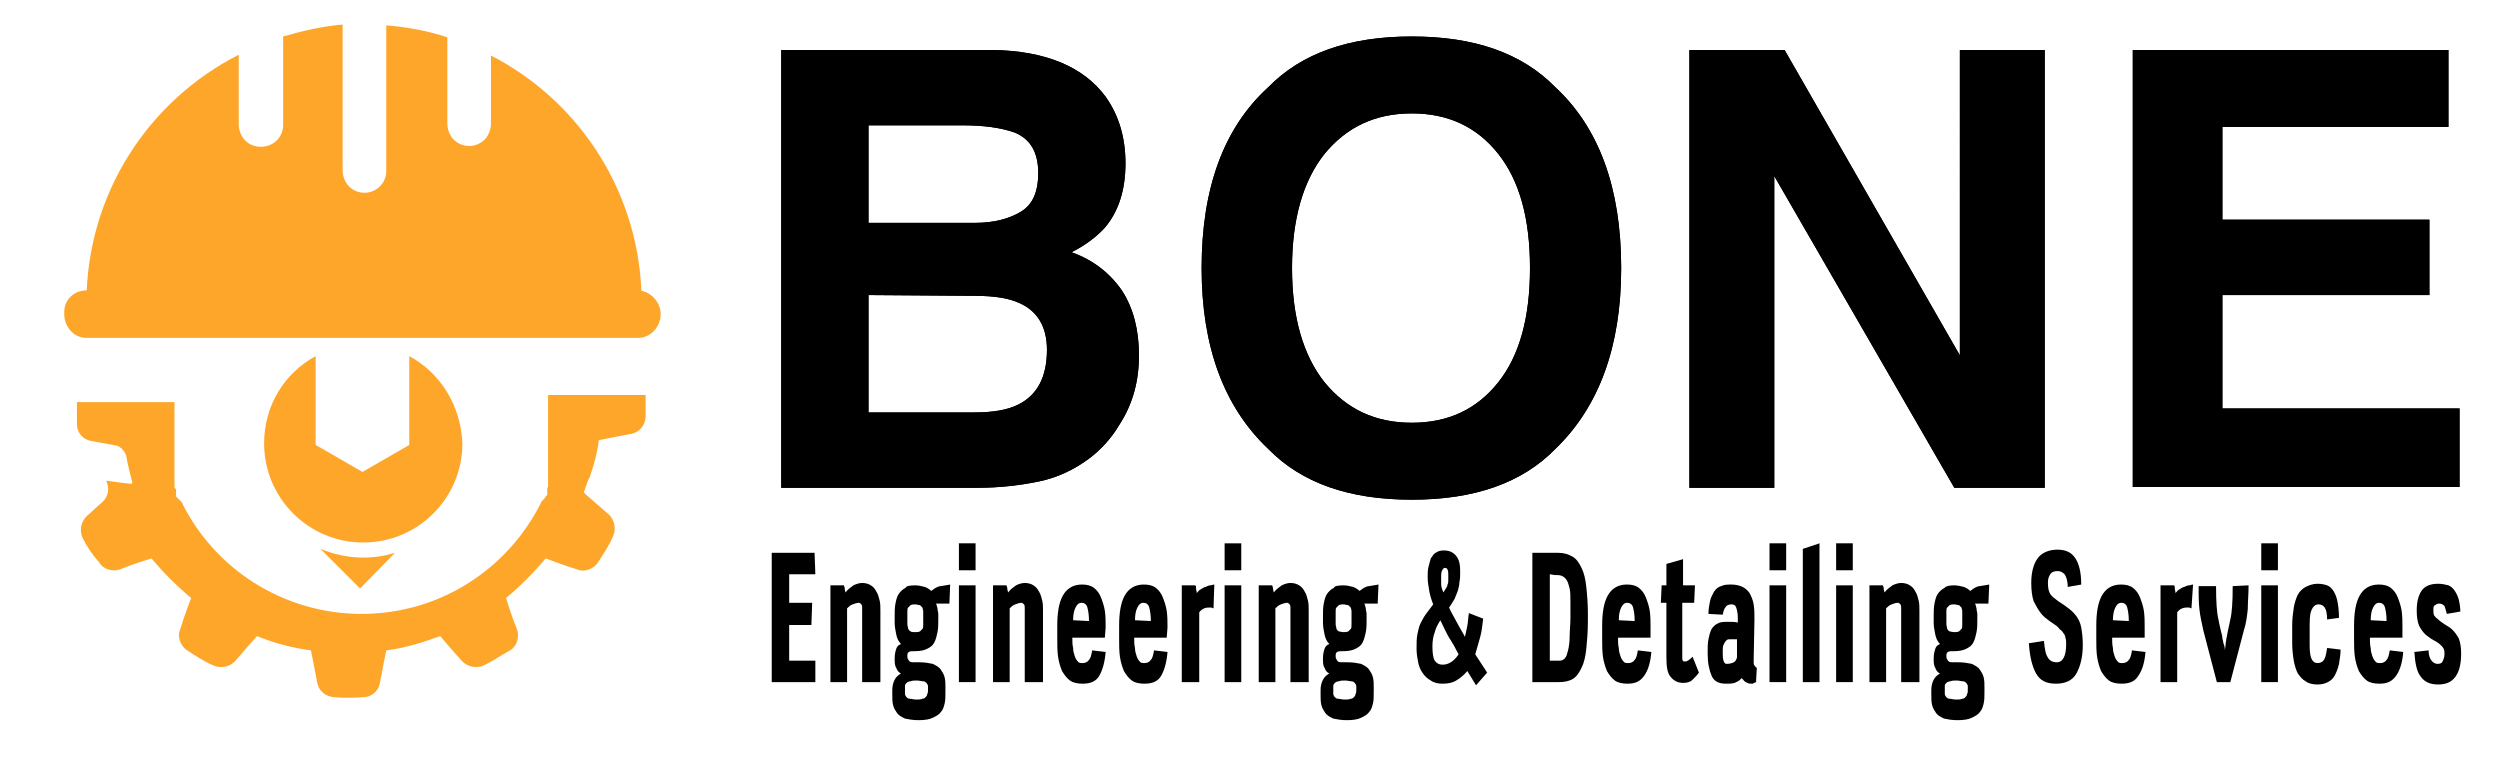 <?xml version="1.0" encoding="utf-8"?>
<!-- Generator: Adobe Illustrator 26.0.1, SVG Export Plug-In . SVG Version: 6.00 Build 0)  -->
<!DOCTYPE svg PUBLIC "-//W3C//DTD SVG 1.1//EN" "http://www.w3.org/Graphics/SVG/1.1/DTD/svg11.dtd">
<svg version="1.1" id="Layer_1" xmlns:x="http://ns.adobe.com/Extensibility/1.0/" xmlns:i="http://ns.adobe.com/AdobeIllustrator/10.0/" xmlns:graph="http://ns.adobe.com/Graphs/1.0/"
	 xmlns="http://www.w3.org/2000/svg" xmlns:xlink="http://www.w3.org/1999/xlink" x="0px" y="0px" width="315.2px" height="95.5px"
	 viewBox="0 0 315.2 95.5" style="enable-background:new 0 0 315.2 95.5;" xml:space="preserve">
<style type="text/css">
	.st0{fill-rule:evenodd;clip-rule:evenodd;fill:#FDA62A;}
	.st1{fill:#FDA62A;}
</style>
<path d="M308.7,16h-28.5v11.7h26.1v9.5h-26.1v14.3h29.9v9.9h-41.2V6.3h39.8L308.7,16L308.7,16z M213,6.3h12l22.1,38.5V6.3h10.7v55.2
	h-11.4l-22.7-39.3v39.3H213V6.3z M204.4,33.8c0,9.9-2.8,17.5-8.3,22.8c-4.2,4.3-10.2,6.4-18.1,6.4c-7.9,0-13.9-2.1-18.1-6.4
	c-5.6-5.3-8.4-12.9-8.4-22.8c0-10.1,2.8-17.7,8.4-22.8c4.2-4.3,10.2-6.4,18.1-6.4c7.9,0,13.9,2.1,18.1,6.4
	C201.6,16.1,204.4,23.7,204.4,33.8z M178,53.3c4.6,0,8.2-1.7,10.9-5.1c2.7-3.4,4-8.2,4-14.4s-1.3-11-4-14.4s-6.3-5.1-10.9-5.1
	c-4.6,0-8.2,1.7-11,5.1c-2.7,3.4-4.1,8.2-4.1,14.4s1.4,11,4.1,14.4C169.8,51.6,173.4,53.3,178,53.3z M125.1,6.3
	c6.7,0.1,11.5,2.1,14.3,5.9c1.7,2.4,2.5,5.2,2.5,8.4c0,3.4-0.9,6.1-2.6,8.1c-1,1.1-2.4,2.2-4.2,3.1c2.8,1,4.9,2.7,6.4,4.9
	c1.4,2.2,2.1,4.9,2.1,8.1c0,3.3-0.8,6.2-2.5,8.8c-1,1.7-2.4,3.2-3.9,4.3c-1.8,1.3-3.8,2.3-6.2,2.8s-5,0.8-7.8,0.8H98.5V6.3H125.1z
	 M109.5,37.2V52h13.3c2.4,0,4.2-0.3,5.6-1c2.4-1.2,3.6-3.5,3.6-6.9c0-2.9-1.2-4.9-3.5-5.9c-1.3-0.6-3.1-0.9-5.5-0.9L109.5,37.2
	L109.5,37.2z M109.5,15.8v12.3h13.4c2.4,0,4.3-0.5,5.8-1.4c1.5-0.9,2.2-2.5,2.2-4.9c0-2.6-1-4.3-3-5.1c-1.7-0.6-3.9-0.9-6.5-0.9
	C121.4,15.8,109.5,15.8,109.5,15.8z"/>
<path d="M308.7,16h-28.5v11.7h26.1v9.5h-26.1v14.3h29.9v9.9h-41.2V6.3h39.8L308.7,16L308.7,16z M213,6.3h12l22.1,38.5V6.3h10.7v55.2
	h-11.4l-22.7-39.3v39.3H213V6.3z M204.4,33.8c0,9.9-2.8,17.5-8.3,22.8c-4.2,4.3-10.2,6.4-18.1,6.4c-7.9,0-13.9-2.1-18.1-6.4
	c-5.6-5.3-8.4-12.9-8.4-22.8c0-10.1,2.8-17.7,8.4-22.8c4.2-4.3,10.2-6.4,18.1-6.4c7.9,0,13.9,2.1,18.1,6.4
	C201.6,16.1,204.4,23.7,204.4,33.8z M178,53.3c4.6,0,8.2-1.7,10.9-5.1c2.7-3.4,4-8.2,4-14.4s-1.3-11-4-14.4s-6.3-5.1-10.9-5.1
	c-4.6,0-8.2,1.7-11,5.1c-2.7,3.4-4.1,8.2-4.1,14.4s1.4,11,4.1,14.4C169.8,51.6,173.4,53.3,178,53.3z M125.1,6.3
	c6.7,0.1,11.5,2.1,14.3,5.9c1.7,2.4,2.5,5.2,2.5,8.4c0,3.4-0.9,6.1-2.6,8.1c-1,1.1-2.4,2.2-4.2,3.1c2.8,1,4.9,2.7,6.4,4.9
	c1.4,2.2,2.1,4.9,2.1,8.1c0,3.3-0.8,6.2-2.5,8.8c-1,1.7-2.4,3.2-3.9,4.3c-1.8,1.3-3.8,2.3-6.2,2.8s-5,0.8-7.8,0.8H98.5V6.3H125.1z
	 M109.5,37.2V52h13.3c2.4,0,4.2-0.3,5.6-1c2.4-1.2,3.6-3.5,3.6-6.9c0-2.9-1.2-4.9-3.5-5.9c-1.3-0.6-3.1-0.9-5.5-0.9L109.5,37.2
	L109.5,37.2z M109.5,15.8v12.3h13.4c2.4,0,4.3-0.5,5.8-1.4c1.5-0.9,2.2-2.5,2.2-4.9c0-2.6-1-4.3-3-5.1c-1.7-0.6-3.9-0.9-6.5-0.9
	C121.4,15.8,109.5,15.8,109.5,15.8z"/>
<path class="st0" d="M15.4,42.3l0.1-0.3c0-0.1,0.1-0.3,0.2-0.4c0-0.1,0.1-0.2,0.1-0.3c0.3-0.8,0-1.8-0.6-2.4c-0.6-0.5-1.4-1.3-2-1.8
	c-0.7-0.7-0.9-1.8-0.5-2.7c0.5-1.1,1.2-2.2,1.9-3.3c0.5-0.8,1.7-1.3,2.6-0.9c1.7,0.5,4,1.4,4,1.4c0.9-1.2,1.9-2.2,3-3.3
	c0.2-0.2,0.5-0.2,0.7-0.1c0.2,0.1,0.4,0.4,0.4,0.6c0,2.4,0,7,0,8c0,0.1,0,0.3-0.1,0.4c-0.7,1.1-1.3,2.1-1.9,3.2
	c0,0.1-0.1,0.2-0.1,0.3l0,0l-0.1,0.1L23,41l0,0l-0.1,0.2v0.1l0,0l-0.1,0.1l-0.1,0.1l0,0l-0.1,0.1l-0.1,0.1l0,0l-0.1,0.1l0,0
	l-0.1,0.1h-6.9V42.3z"/>
<g>
	<path class="st0" d="M69.6,42.3c-0.2-0.6-0.5-1.3-0.8-1.9c-0.5-1.2-1.2-2.2-1.9-3.3c-0.1-0.1-0.1-0.2-0.1-0.4v-8
		c0-0.3,0.2-0.5,0.4-0.6c0.2-0.1,0.5-0.1,0.7,0.1c1.1,1.1,2.1,2.1,3,3.3c0,0,2.3-0.7,4-1.4c0.9-0.3,2.1,0,2.6,0.9
		c0.6,1.1,1.3,2.1,1.9,3.3c0.4,0.9,0.2,2-0.5,2.7c-1.3,1.2-3.2,2.8-3.2,2.8c0.2,0.5,0.4,1.2,0.6,1.7c0.1,0.1,0.1,0.3,0.2,0.4
		l0.1,0.3H69.6z"/>
	<path class="st1" d="M10.9,38.2c0-13.7,7.8-25.5,19.2-31.3v8.8c0,0.7,0.3,1.5,0.8,2c0.5,0.5,1.2,0.8,1.9,0.8H33
		c0.7,0,1.4-0.3,1.9-0.8c0.5-0.5,0.8-1.2,0.8-1.9V4.6c2.4-0.7,5-1.3,7.5-1.5v18.4c0,0.7,0.3,1.5,0.8,2c0.5,0.5,1.2,0.8,1.9,0.8h0.1
		c0.7,0,1.4-0.3,1.9-0.8c0.5-0.5,0.8-1.2,0.8-1.9V3.2c2.6,0.2,5.3,0.7,7.7,1.5v10.9c0,0.7,0.3,1.5,0.8,2c0.5,0.5,1.2,0.8,1.9,0.8
		h0.1c0.7,0,1.4-0.3,1.9-0.8s0.8-1.3,0.8-2V7c11.3,5.8,19,17.6,19,31.2H10.9z"/>
	<path class="st1" d="M11,36.6h69.3c1.6,0,3,1.4,3,3s-1.3,3-2.8,3H10.9c-1.6,0-2.8-1.4-2.8-3C8,37.8,9.3,36.6,11,36.6"/>
</g>
<g>
	<path class="st0" d="M22,51.5L22,51.5v0.2v0.1V52v0.1v0.1v0.1v0.1v0.1v0.1v0.1v0.1l0,0V53l0,0v0.1v0.1v0.1c0,0,0,0,0,0.1v0.1
		c0,0,0,0,0,0.1v0.1c0,0,0,0,0,0.1V54c0,0,0,0,0,0.1v0.1l0,0c0,0,0,0.1,0,0.2l0,0v0.1c0,0,0,0,0,0.1v0.1c0,0,0,0,0,0.1v0.1
		c0,0,0,0,0,0.1v0.1c0,0,0,0,0,0.1v0.1c0,0,0,0,0,0.1v0.1c0,0,0,0,0,0.1c0,0,0,0.1,0,0.2l0,0V56c0,0,0,0,0,0.1v0.1c0,0,0,0,0,0.1
		v0.1c0,0,0,0,0,0.1v0.1c0,0,0,0,0,0.1v0.1c0,0,0,0,0,0.1V57c0,0,0,0,0,0.1v0.1l0,0l0,0v0.1c0,0,0,0,0,0.1v0.1c0,0,0,0,0,0.1v0.1
		c0,0,0,0,0,0.1V58c0,0,0,0,0,0.1v0.1c0,0,0,0,0,0.1v0.1c0,0,0,0,0,0.1v0.1c0,0,0,0,0,0.1v0.1c0,0,0,0,0,0.1V59c0,0,0,0,0,0.1v0.1
		c0,0,0,0,0,0.1v0.1c0,0,0,0,0,0.1v0.1c0,0,0,0,0,0.1v0.1c0,0,0,0,0,0.1v0.1c0,0,0,0,0,0.1v0.1c0,0,0,0,0,0.1v0.1c0,0,0,0,0,0.1v0.1
		c0,0,0,0,0,0.1v0.1V61v0.1v0.1v0.1v0.1v0.1l0,0l0.1,0.1l0,0l0.1,0.1l0,0v0.1V62v0.1v0.1v0.1v0.1v0.1l0,0v0.1l0,0l0.1,0.1l0.1,0.1
		l0,0l0.1,0.1l0,0l0.1,0.1l0,0l0.1,0.1l0,0l0.1,0.1l0,0l0.1,0.1c4.1,8.4,12.8,14.1,22.7,14.1c10,0,18.6-5.8,22.7-14.2l0.1-0.1l0,0
		l0.1-0.1l0,0l0.1-0.1l0,0l0.1-0.1c0,0,0-0.1,0.1-0.2l0.1-0.1l0,0l0.1-0.1l0,0v-0.1v-0.1v-0.1V62v-0.1v-0.1v-0.1v-0.1v-0.1l0,0
		l0.1-0.1v-0.1v-0.1V61v-0.1v-0.1v-0.1v-0.1v-0.1v-0.1v-0.1v-0.1v-0.1V60v-0.1v-0.1v-0.1v-0.1v-0.1v-0.1v-0.1v-0.1V59v-0.1v-0.1
		v-0.1v-0.1v-0.1v-0.1v-0.1v-0.1v-0.1V58v-0.1v-0.1v-0.1v-0.1v-0.1v-0.1v-0.1v-0.1V57v-0.1v-0.1v-0.1v-0.1v-0.1v-0.1v-0.1v-0.1v-0.1
		V56v-0.1v-0.1v-0.1v-0.1v-0.1v-0.1v-0.1V55l0,0v-0.1v-0.1v-0.1v-0.1v-0.1v-0.1v-0.1v-0.1v-0.1V54v-0.1v-0.1v-0.1l0,0v-0.2v-0.1
		v-0.1v-0.1V53v-0.1v-0.1v-0.1v-0.1v-0.1v-0.1v-0.1v-0.1l0,0V52l0,0v-0.1v-0.1v-0.1v-0.1v-0.1v-0.1v-0.1v-0.1V51v-0.1v-0.1v-0.1
		v-0.2v-0.2l0,0v-0.1l0,0V50l0,0v-0.1l0,0v-0.1h12.3c0,0.3,0,0.6,0,0.9c0,0.6,0,1.3,0,1.9c-0.1,1.1-0.8,1.9-1.8,2.1
		c-1.7,0.3-4.1,0.8-4.1,0.8c-0.2,1.6-0.6,3.1-1.1,4.5c0,0.1-0.1,0.3-0.2,0.4c-0.2,0.5-0.4,1.2-0.6,1.7c0,0,1.9,1.7,3.2,2.8
		c0.7,0.7,0.9,1.8,0.5,2.7c-0.5,1.2-1.2,2.2-1.9,3.3c-0.5,0.8-1.7,1.3-2.6,0.9c-1.7-0.5-4-1.4-4-1.4c-1.5,1.8-3.2,3.5-5,5
		c0,0,0.7,2.3,1.4,4c0.3,0.9,0,2.1-0.9,2.6c-1.1,0.6-2.1,1.3-3.3,1.9c-0.9,0.4-2,0.2-2.7-0.5c-1.2-1.3-2.8-3.2-2.8-3.2
		c-2.2,0.8-4.4,1.5-6.8,1.8c0,0-0.5,2.4-0.8,4.1c-0.2,1.1-1.1,1.8-2.1,1.8c-1.3,0.1-2.5,0.1-3.7,0c-1.1-0.1-1.9-0.8-2.1-1.8
		c-0.3-1.7-0.8-4.1-0.8-4.1c-2.3-0.3-4.6-0.9-6.8-1.8c0,0-1.7,1.9-2.8,3.2c-0.7,0.7-1.8,0.9-2.7,0.5c-1.2-0.5-2.2-1.2-3.3-1.9
		c-0.8-0.5-1.3-1.7-0.9-2.6c0.5-1.7,1.4-4,1.4-4c-1.8-1.5-3.5-3.2-5-5c0,0-2.3,0.7-4,1.4c-0.9,0.3-2.1,0-2.6-0.9
		C11.7,70,11,69,10.4,67.8c-0.4-0.9-0.2-2,0.5-2.7c0.6-0.5,1.4-1.3,2-1.8c0.7-0.6,0.9-1.6,0.6-2.4c0-0.1-0.1-0.2-0.1-0.3
		c3.4,0.5,3.3,0.4,3.3,0.3c-0.3-1.2-0.6-2.3-0.8-3.5c-0.2-0.5-0.5-0.9-1.1-1.2l-3.3-0.6c-1.1-0.2-1.8-1.1-1.8-2.1c0-0.6,0-1.3,0-1.9
		c0-0.3,0-0.6,0-0.9H22v0.1l0,0v0.1l0,0V51l0,0v0.1l0,0v0.2V51.5z"/>
	<g>
		<path class="st1" d="M51.6,44.9v11.2l-5.9,3.4l-5.9-3.4V44.9c-3.9,2.1-6.5,6.2-6.5,11c0,6.9,5.6,12.5,12.5,12.5
			s12.5-5.6,12.5-12.5C58.1,51.1,55.5,47,51.6,44.9"/>
		<path class="st1" d="M49.8,69.7c-1.3,0.4-2.6,0.6-4,0.6c-1.9,0-3.7-0.4-5.4-1.1l5,5L49.8,69.7z"/>
	</g>
</g>
<g>
	<path d="M102.8,72.4h-3.3V76h2.9l-0.1,2.8h-2.8v4.5h3.3V86h-5.5V69.7h5.4L102.8,72.4L102.8,72.4z"/>
	<path d="M110.8,86h-2.1v-9.3c0-0.2,0-0.4-0.1-0.5s-0.2-0.2-0.3-0.2c-0.3,0-0.5,0.1-0.8,0.2s-0.5,0.3-0.7,0.5V86h-2.1V73.8h1.7
		c0,0.1,0.1,0.2,0.1,0.4c0,0.2,0.1,0.4,0.1,0.5c0.3-0.4,0.6-0.6,1-0.9c0.4-0.2,0.8-0.3,1.1-0.3c0.4,0,0.8,0.1,1.1,0.3
		c0.3,0.2,0.5,0.4,0.7,0.8c0.2,0.3,0.3,0.7,0.4,1.1s0.1,0.8,0.1,1.3v9H110.8z"/>
	<path d="M115.4,73.8c0.4,0,0.8,0.1,1.2,0.2c0.3,0.1,0.6,0.3,0.8,0.5c0.2-0.1,0.4-0.3,0.6-0.4s0.4-0.2,0.6-0.2l1.2-0.2l-0.1,2.4H118
		c0.1,0.1,0.1,0.3,0.2,0.6c0,0.3,0.1,0.5,0.1,0.7v0.7c0,0.6,0,1.1-0.1,1.6s-0.2,0.9-0.4,1.3c-0.2,0.4-0.5,0.6-0.9,0.8
		c-0.4,0.2-0.9,0.3-1.5,0.3h-0.1c-0.3,0-0.6,0-0.7,0.1c-0.2,0.1-0.2,0.3-0.2,0.5s0,0.3,0.1,0.4c0,0.1,0.1,0.2,0.2,0.3
		c0.1,0.1,0.3,0.1,0.5,0.1s0.4,0,0.7,0c0.7,0,1.2,0.1,1.7,0.2c0.4,0.2,0.8,0.4,1,0.7c0.2,0.3,0.4,0.6,0.5,1s0.1,0.8,0.1,1.3v0.6
		c0,0.5,0,1-0.1,1.4s-0.2,0.8-0.5,1.1c-0.2,0.3-0.6,0.5-1,0.7s-1,0.3-1.8,0.3c-0.7,0-1.2-0.1-1.7-0.2c-0.4-0.2-0.8-0.4-1-0.7
		c-0.2-0.3-0.4-0.6-0.5-1s-0.1-0.8-0.1-1.3V87c0-0.5,0.1-0.9,0.3-1.3c0.2-0.4,0.5-0.6,0.8-0.8c-0.3-0.1-0.5-0.4-0.6-0.7
		c-0.2-0.3-0.2-0.7-0.2-1.2s0.1-0.9,0.2-1.2c0.1-0.3,0.3-0.5,0.6-0.6c-0.3-0.3-0.5-0.7-0.6-1.2s-0.2-1-0.2-1.5v-0.8
		c0-0.6,0-1.1,0.1-1.6s0.2-0.9,0.4-1.2c0.2-0.3,0.5-0.6,0.9-0.8C114.2,73.9,114.7,73.8,115.4,73.8z M117,87c0-0.2,0-0.4,0-0.5
		s-0.1-0.3-0.2-0.4s-0.2-0.2-0.4-0.2s-0.5-0.1-0.8-0.1s-0.6,0-0.8,0.1c-0.2,0-0.4,0.1-0.5,0.2s-0.2,0.2-0.2,0.4c0,0.1,0,0.3,0,0.5
		s0,0.4,0,0.5s0.1,0.3,0.2,0.4s0.2,0.2,0.4,0.2c0.2,0,0.5,0.1,0.8,0.1s0.6,0,0.8-0.1c0.2,0,0.3-0.1,0.4-0.2s0.2-0.2,0.2-0.4
		C117,87.4,117,87.2,117,87z M115.4,76.2c-0.2,0-0.4,0-0.6,0.1c-0.1,0.1-0.2,0.2-0.3,0.3c-0.1,0.1-0.1,0.3-0.1,0.5s0,0.5,0,0.8
		s0,0.6,0,0.8c0,0.2,0.1,0.4,0.1,0.6c0.1,0.1,0.2,0.3,0.3,0.3c0.1,0.1,0.3,0.1,0.6,0.1c0.2,0,0.4,0,0.6-0.1c0.1-0.1,0.2-0.2,0.3-0.3
		c0.1-0.1,0.1-0.3,0.1-0.6c0-0.2,0-0.5,0-0.8s0-0.5,0-0.8c0-0.2-0.1-0.4-0.1-0.5c-0.1-0.1-0.2-0.2-0.3-0.3
		C115.8,76.3,115.6,76.2,115.4,76.2z"/>
	<path d="M123,71.9h-2.1v-3.4h2.1V71.9z M123,86h-2.1V73.8h2.1V86z"/>
	<path d="M131.3,86h-2.1v-9.3c0-0.2,0-0.4-0.1-0.5s-0.2-0.2-0.3-0.2c-0.3,0-0.5,0.1-0.8,0.2s-0.5,0.3-0.7,0.5V86h-2.1V73.8h1.7
		c0,0.1,0.1,0.2,0.1,0.4c0,0.2,0.1,0.4,0.1,0.5c0.3-0.4,0.6-0.6,1-0.9c0.4-0.2,0.8-0.3,1.1-0.3c0.4,0,0.8,0.1,1.1,0.3
		c0.3,0.2,0.5,0.4,0.7,0.8c0.2,0.3,0.3,0.7,0.4,1.1c0.1,0.4,0.1,0.8,0.1,1.3v9H131.3z"/>
	<path d="M139.3,80.4h-4.1c0,0.5,0,0.9,0.1,1.3c0,0.4,0.1,0.7,0.2,1c0.1,0.3,0.2,0.5,0.4,0.7c0.1,0.2,0.4,0.2,0.6,0.2
		c0.3,0,0.6-0.1,0.8-0.4c0.2-0.2,0.3-0.6,0.4-1.2l1.7,0.2c-0.1,1.3-0.4,2.3-0.8,3c-0.4,0.7-1.1,1-2.1,1c-0.6,0-1.2-0.1-1.6-0.4
		c-0.4-0.3-0.7-0.7-1-1.2c-0.2-0.5-0.4-1.1-0.5-1.8c-0.1-0.7-0.1-1.5-0.1-2.3v-1.6c0-1.6,0.2-2.9,0.7-3.8s1.3-1.4,2.4-1.4
		c0.6,0,1.1,0.1,1.5,0.4s0.7,0.7,0.9,1.2s0.4,1.1,0.5,1.7c0.1,0.7,0.1,1.4,0.1,2.1L139.3,80.4L139.3,80.4z M137.3,78.3
		c0-0.8-0.1-1.3-0.2-1.7c-0.1-0.4-0.4-0.6-0.7-0.6c-0.4,0-0.6,0.2-0.8,0.6s-0.3,0.9-0.3,1.6L137.3,78.3L137.3,78.3z"/>
	<path d="M147.1,80.4H143c0,0.5,0,0.9,0.1,1.3c0,0.4,0.1,0.7,0.2,1c0.1,0.3,0.2,0.5,0.4,0.7c0.1,0.2,0.4,0.2,0.6,0.2
		c0.3,0,0.6-0.1,0.8-0.4c0.2-0.2,0.3-0.6,0.4-1.2l1.7,0.2c-0.1,1.3-0.4,2.3-0.8,3c-0.4,0.7-1.1,1-2.1,1c-0.6,0-1.2-0.1-1.6-0.4
		c-0.4-0.3-0.7-0.7-1-1.2c-0.2-0.5-0.4-1.1-0.5-1.8c-0.1-0.7-0.1-1.5-0.1-2.3v-1.6c0-1.6,0.2-2.9,0.7-3.8s1.3-1.4,2.4-1.4
		c0.6,0,1.1,0.1,1.5,0.4s0.7,0.7,0.9,1.2s0.4,1.1,0.5,1.7c0.1,0.7,0.1,1.4,0.1,2.1L147.1,80.4L147.1,80.4z M145.1,78.3
		c0-0.8-0.1-1.3-0.2-1.7c-0.1-0.4-0.4-0.6-0.7-0.6c-0.4,0-0.6,0.2-0.8,0.6s-0.3,0.9-0.3,1.6L145.1,78.3L145.1,78.3z"/>
	<path d="M153,76.7c-0.1,0-0.2-0.1-0.3-0.1s-0.2,0-0.3,0c-0.5,0-0.9,0.2-1.2,0.6V86H149V73.8h1.7c0.1,0.1,0.1,0.2,0.1,0.4
		c0,0.2,0.1,0.4,0.1,0.6c0.1-0.2,0.3-0.4,0.5-0.5s0.4-0.3,0.6-0.3c0.2-0.1,0.4-0.2,0.6-0.2c0.2,0,0.3-0.1,0.5-0.1L153,76.7z"/>
	<path d="M156.5,71.9h-2.1v-3.4h2.1V71.9z M156.5,86h-2.1V73.8h2.1V86z"/>
	<path d="M164.8,86h-2.1v-9.3c0-0.2,0-0.4-0.1-0.5s-0.2-0.2-0.3-0.2c-0.3,0-0.5,0.1-0.8,0.2s-0.5,0.3-0.7,0.5V86h-2.1V73.8h1.7
		c0,0.1,0.1,0.2,0.1,0.4c0,0.2,0.1,0.4,0.1,0.5c0.3-0.4,0.6-0.6,1-0.9c0.4-0.2,0.8-0.3,1.1-0.3c0.4,0,0.8,0.1,1.1,0.3
		c0.3,0.2,0.5,0.4,0.7,0.8c0.2,0.3,0.3,0.7,0.4,1.1c0.1,0.4,0.1,0.8,0.1,1.3v9H164.8z"/>
	<path d="M169.4,73.8c0.4,0,0.8,0.1,1.2,0.2c0.3,0.1,0.6,0.3,0.8,0.5c0.2-0.1,0.4-0.3,0.6-0.4c0.2-0.1,0.4-0.2,0.6-0.2l1.2-0.2
		l-0.1,2.4H172c0.1,0.1,0.1,0.3,0.2,0.6c0,0.3,0.1,0.5,0.1,0.7v0.7c0,0.6,0,1.1-0.1,1.6s-0.2,0.9-0.4,1.3s-0.5,0.6-0.9,0.8
		c-0.4,0.2-0.9,0.3-1.5,0.3h-0.1c-0.3,0-0.6,0-0.7,0.1c-0.2,0.1-0.2,0.3-0.2,0.5s0,0.3,0.1,0.4c0,0.1,0.1,0.2,0.2,0.3
		c0.1,0.1,0.3,0.1,0.5,0.1s0.4,0,0.7,0c0.7,0,1.2,0.1,1.7,0.2c0.4,0.2,0.8,0.4,1,0.7c0.2,0.3,0.4,0.6,0.5,1s0.1,0.8,0.1,1.3v0.6
		c0,0.5,0,1-0.1,1.4s-0.2,0.8-0.5,1.1c-0.2,0.3-0.6,0.5-1,0.7s-1,0.3-1.8,0.3c-0.7,0-1.2-0.1-1.7-0.2c-0.4-0.2-0.8-0.4-1-0.7
		c-0.2-0.3-0.4-0.6-0.5-1s-0.1-0.8-0.1-1.3V87c0-0.5,0.1-0.9,0.3-1.3s0.5-0.6,0.8-0.8c-0.3-0.1-0.5-0.4-0.6-0.7
		c-0.2-0.3-0.2-0.7-0.2-1.2s0.1-0.9,0.2-1.2c0.1-0.3,0.3-0.5,0.6-0.6c-0.3-0.3-0.5-0.7-0.6-1.2s-0.2-1-0.2-1.5v-0.8
		c0-0.6,0-1.1,0.1-1.6s0.2-0.9,0.4-1.2c0.2-0.3,0.5-0.6,0.9-0.8C168.2,73.9,168.7,73.8,169.4,73.8z M171,87c0-0.2,0-0.4,0-0.5
		s-0.1-0.3-0.2-0.4c-0.1-0.1-0.2-0.2-0.4-0.2s-0.5-0.1-0.8-0.1s-0.6,0-0.8,0.1c-0.2,0-0.4,0.1-0.5,0.2s-0.2,0.2-0.2,0.4
		c0,0.1,0,0.3,0,0.5s0,0.4,0,0.5s0.1,0.3,0.2,0.4c0.1,0.1,0.2,0.2,0.4,0.2s0.5,0.1,0.8,0.1s0.6,0,0.8-0.1c0.2,0,0.3-0.1,0.4-0.2
		c0.1-0.1,0.2-0.2,0.2-0.4C171,87.4,171,87.2,171,87z M169.4,76.2c-0.2,0-0.4,0-0.6,0.1c-0.1,0.1-0.2,0.2-0.3,0.3
		c-0.1,0.1-0.1,0.3-0.1,0.5s0,0.5,0,0.8s0,0.6,0,0.8c0,0.2,0.1,0.4,0.1,0.6c0.1,0.1,0.2,0.3,0.3,0.3s0.3,0.1,0.6,0.1
		c0.2,0,0.4,0,0.6-0.1c0.1-0.1,0.2-0.2,0.3-0.3c0.1-0.1,0.1-0.3,0.1-0.6c0-0.2,0-0.5,0-0.8s0-0.5,0-0.8s-0.1-0.4-0.1-0.5
		c-0.1-0.1-0.2-0.2-0.3-0.3C169.8,76.3,169.6,76.2,169.4,76.2z"/>
	<path d="M187,78c-0.1,0.9-0.2,1.7-0.4,2.4c-0.2,0.7-0.4,1.4-0.6,2.1l1.5,2.3l-1.4,1.6l-1.1-1.8c-0.4,0.5-0.9,0.9-1.4,1.2
		c-0.5,0.3-1.1,0.4-1.7,0.4c-0.6,0-1.1-0.1-1.5-0.4c-0.4-0.2-0.8-0.6-1-0.9c-0.3-0.4-0.5-0.9-0.6-1.4s-0.2-1.1-0.2-1.7
		c0-0.7,0-1.3,0.1-1.8s0.2-1,0.4-1.4s0.4-0.8,0.7-1.2c0.3-0.4,0.6-0.8,0.9-1.2c-0.2-0.5-0.4-1.1-0.5-1.7s-0.2-1.2-0.2-1.7
		s0-0.9,0.1-1.3s0.2-0.8,0.3-1.1c0.2-0.3,0.4-0.6,0.6-0.7c0.3-0.2,0.6-0.3,1-0.3c0.7,0,1.2,0.2,1.6,0.7s0.5,1.1,0.5,2
		c0,0.5,0,0.9-0.1,1.3c0,0.4-0.1,0.7-0.2,1.1c-0.1,0.3-0.3,0.7-0.4,1c-0.2,0.3-0.4,0.7-0.7,1.1c0.3,0.7,0.7,1.3,1,1.9s0.7,1.2,1,1.8
		c0.1-0.4,0.2-0.9,0.3-1.4s0.1-1,0.2-1.6L187,78z M180.6,81.5c0,0.9,0.1,1.5,0.3,1.8s0.5,0.5,1,0.5c0.7,0,1.4-0.4,2-1.3
		c-0.4-0.8-0.8-1.5-1.2-2.1c-0.4-0.7-0.7-1.4-1.1-2.2c-0.3,0.5-0.6,1-0.7,1.5C180.7,80.2,180.6,80.8,180.6,81.5z M181.7,72.6
		c0,0.3,0,0.7,0,1c0,0.4,0.1,0.7,0.3,1.1c0.1-0.2,0.2-0.4,0.3-0.5c0.1-0.2,0.2-0.3,0.2-0.5c0.1-0.2,0.1-0.3,0.1-0.5s0-0.4,0-0.7
		c0-0.3,0-0.5-0.1-0.7s-0.2-0.2-0.4-0.2C181.9,71.7,181.7,72,181.7,72.6z"/>
	<path d="M200.2,78.3c0,1.4-0.1,2.5-0.2,3.5c-0.1,1-0.3,1.8-0.6,2.4s-0.6,1.1-1.1,1.4s-1.1,0.4-1.8,0.4h-3.3V69.7h3.3
		c0.7,0,1.3,0.2,1.8,0.5s0.8,0.8,1.1,1.4s0.5,1.4,0.6,2.4c0.1,0.9,0.2,2.1,0.2,3.3V78.3z M195.4,72.4v10.9h1.2
		c0.3,0,0.5-0.1,0.7-0.3c0.2-0.2,0.3-0.6,0.4-1s0.2-1,0.2-1.7s0.1-1.5,0.1-2.4V76c0-0.8,0-1.4-0.1-1.8s-0.2-0.8-0.4-1.1
		c-0.2-0.3-0.4-0.4-0.6-0.5c-0.3-0.1-0.5-0.1-0.9-0.1L195.4,72.4L195.4,72.4z"/>
	<path d="M208.1,80.4H204c0,0.5,0,0.9,0.1,1.3c0,0.4,0.1,0.7,0.2,1c0.1,0.3,0.2,0.5,0.4,0.7c0.1,0.2,0.4,0.2,0.6,0.2
		c0.3,0,0.6-0.1,0.8-0.4c0.2-0.2,0.3-0.6,0.4-1.2l1.7,0.2c-0.1,1.3-0.4,2.3-0.9,3s-1.1,1-2.1,1c-0.6,0-1.2-0.1-1.6-0.4
		c-0.4-0.3-0.7-0.7-1-1.2c-0.2-0.5-0.4-1.1-0.5-1.8c-0.1-0.7-0.1-1.5-0.1-2.3v-1.6c0-1.6,0.2-2.9,0.7-3.8s1.3-1.4,2.4-1.4
		c0.6,0,1.1,0.1,1.5,0.4s0.7,0.7,0.9,1.2s0.4,1.1,0.5,1.7c0.1,0.7,0.1,1.4,0.1,2.1L208.1,80.4L208.1,80.4z M206.1,78.3
		c0-0.8-0.1-1.3-0.2-1.7c-0.1-0.4-0.4-0.6-0.7-0.6c-0.4,0-0.6,0.2-0.8,0.6s-0.3,0.9-0.3,1.6L206.1,78.3L206.1,78.3z"/>
	<path d="M212.1,73.8h1.6l-0.1,2.2h-1.5v6.9c0,0.2,0,0.4,0.1,0.4c0,0.1,0.1,0.1,0.3,0.1s0.5-0.2,0.9-0.6l0.8,2
		c-0.2,0.3-0.5,0.6-0.8,0.9s-0.7,0.4-1.2,0.4c-0.7,0-1.2-0.3-1.6-0.8c-0.4-0.5-0.5-1.3-0.5-2.5V76h-0.7l0.1-2.2h0.6v-2.7l2.1-0.6
		v3.3H212.1z"/>
	<path d="M221.1,83.4c0,0.2,0,0.4,0.1,0.5s0.1,0.2,0.3,0.3l-0.1,1.8c-0.2,0.1-0.3,0.1-0.4,0.2c-0.1,0-0.2,0-0.3,0
		c-0.2,0-0.4-0.1-0.6-0.2s-0.3-0.3-0.5-0.5c-0.2,0.2-0.4,0.4-0.7,0.5c-0.3,0.2-0.8,0.2-1.3,0.2c-0.9,0-1.5-0.3-1.8-1
		s-0.5-1.6-0.5-2.8c0-0.7,0-1.3,0.1-1.8s0.2-0.9,0.4-1.3c0.2-0.3,0.5-0.6,0.8-0.7c0.3-0.2,0.8-0.2,1.3-0.2s0.9,0,1.2,0.1v-0.7
		c0-0.5-0.1-0.9-0.2-1.2s-0.3-0.4-0.6-0.4s-0.6,0.1-0.7,0.3c-0.2,0.2-0.3,0.5-0.4,1l-1.8-0.1c0-0.6,0.1-1.1,0.2-1.6
		c0.1-0.5,0.3-0.8,0.5-1.2c0.2-0.3,0.5-0.6,0.9-0.7c0.4-0.2,0.8-0.2,1.3-0.2s1,0.1,1.4,0.3c0.4,0.2,0.7,0.5,0.9,0.8
		c0.2,0.4,0.4,0.8,0.5,1.4s0.1,1.2,0.1,1.9L221.1,83.4L221.1,83.4z M219.1,80.6c-0.1,0-0.1,0-0.2,0c-0.1,0-0.1,0-0.2,0
		c-0.3,0-0.5,0-0.7,0s-0.3,0.1-0.4,0.2c-0.1,0.1-0.2,0.3-0.3,0.5s-0.1,0.5-0.1,0.8c0,0.5,0,0.9,0.1,1.2c0.1,0.3,0.2,0.4,0.4,0.4
		c0.4,0,0.7-0.1,0.9-0.2s0.3-0.3,0.4-0.6v-2.3H219.1z"/>
	<path d="M225.2,71.9h-2.1v-3.4h2.1V71.9z M225.2,86h-2.1V73.8h2.1V86z"/>
	<path d="M229.4,86h-2.1V69.2l2.1-0.7V86z"/>
	<path d="M233.6,71.9h-2.1v-3.4h2.1V71.9z M233.6,86h-2.1V73.8h2.1V86z"/>
	<path d="M241.8,86h-2.1v-9.3c0-0.2,0-0.4-0.1-0.5s-0.2-0.2-0.3-0.2c-0.3,0-0.5,0.1-0.8,0.2s-0.5,0.3-0.7,0.5V86h-2.1V73.8h1.7
		c0,0.1,0.1,0.2,0.1,0.4c0,0.2,0.1,0.4,0.1,0.5c0.3-0.4,0.6-0.6,1-0.9c0.4-0.2,0.8-0.3,1.1-0.3c0.4,0,0.8,0.1,1.1,0.3
		c0.3,0.2,0.5,0.4,0.7,0.8c0.2,0.3,0.3,0.7,0.4,1.1c0.1,0.4,0.1,0.8,0.1,1.3v9H241.8z"/>
	<path d="M246.4,73.8c0.4,0,0.8,0.1,1.2,0.2c0.3,0.1,0.6,0.3,0.8,0.5c0.2-0.1,0.4-0.3,0.6-0.4c0.2-0.1,0.4-0.2,0.6-0.2l1.2-0.2
		l-0.1,2.4H249c0.1,0.1,0.1,0.3,0.2,0.6c0,0.3,0.1,0.5,0.1,0.7v0.7c0,0.6,0,1.1-0.1,1.6s-0.2,0.9-0.4,1.3s-0.5,0.6-0.9,0.8
		c-0.4,0.2-0.9,0.3-1.5,0.3h-0.1c-0.3,0-0.6,0-0.7,0.1c-0.2,0.1-0.2,0.3-0.2,0.5s0,0.3,0.1,0.4c0,0.1,0.1,0.2,0.2,0.3
		c0.1,0.1,0.3,0.1,0.5,0.1s0.4,0,0.7,0c0.7,0,1.2,0.1,1.7,0.2c0.4,0.2,0.8,0.4,1,0.7c0.2,0.3,0.4,0.6,0.5,1s0.1,0.8,0.1,1.3v0.6
		c0,0.5,0,1-0.1,1.4s-0.2,0.8-0.5,1.1c-0.2,0.3-0.6,0.5-1,0.7s-1,0.3-1.8,0.3c-0.7,0-1.2-0.1-1.7-0.2c-0.4-0.2-0.8-0.4-1-0.7
		c-0.2-0.3-0.4-0.6-0.5-1s-0.1-0.8-0.1-1.3V87c0-0.5,0.1-0.9,0.3-1.3s0.5-0.6,0.8-0.8c-0.3-0.1-0.5-0.4-0.6-0.7
		c-0.2-0.3-0.2-0.7-0.2-1.2s0.1-0.9,0.2-1.2c0.1-0.3,0.3-0.5,0.6-0.6c-0.3-0.3-0.5-0.7-0.6-1.2s-0.2-1-0.2-1.5v-0.8
		c0-0.6,0-1.1,0.1-1.6s0.2-0.9,0.4-1.2c0.2-0.3,0.5-0.6,0.9-0.8C245.3,73.9,245.8,73.8,246.4,73.8z M248.1,87c0-0.2,0-0.4,0-0.5
		s-0.1-0.3-0.2-0.4c-0.1-0.1-0.2-0.2-0.4-0.2s-0.5-0.1-0.8-0.1s-0.6,0-0.8,0.1c-0.2,0-0.4,0.1-0.5,0.2s-0.2,0.2-0.2,0.4
		c0,0.1,0,0.3,0,0.5s0,0.4,0,0.5s0.1,0.3,0.2,0.4c0.1,0.1,0.2,0.2,0.4,0.2s0.5,0.1,0.8,0.1s0.6,0,0.8-0.1c0.2,0,0.3-0.1,0.4-0.2
		c0.1-0.1,0.2-0.2,0.2-0.4C248.1,87.4,248.1,87.2,248.1,87z M246.4,76.2c-0.2,0-0.4,0-0.6,0.1c-0.1,0.1-0.2,0.2-0.3,0.3
		c-0.1,0.1-0.1,0.3-0.1,0.5s0,0.5,0,0.8s0,0.6,0,0.8c0,0.2,0.1,0.4,0.1,0.6c0.1,0.1,0.2,0.3,0.3,0.3s0.3,0.1,0.6,0.1
		c0.2,0,0.4,0,0.6-0.1c0.1-0.1,0.2-0.2,0.3-0.3c0.1-0.1,0.1-0.3,0.1-0.6c0-0.2,0-0.5,0-0.8s0-0.5,0-0.8s-0.1-0.4-0.1-0.5
		c-0.1-0.1-0.2-0.2-0.3-0.3C246.8,76.3,246.6,76.2,246.4,76.2z"/>
	<path d="M260.7,74c0-0.8-0.2-1.3-0.4-1.6c-0.2-0.2-0.5-0.4-0.8-0.4c-0.5,0-0.8,0.1-1,0.4s-0.3,0.6-0.3,1.1c0,0.6,0.1,1.1,0.3,1.4
		c0.2,0.3,0.6,0.6,1,0.9c0.5,0.3,0.9,0.6,1.3,0.9s0.7,0.6,1,1s0.5,0.9,0.6,1.4c0.1,0.6,0.2,1.3,0.2,2.2c0,1.5-0.3,2.7-0.8,3.6
		s-1.4,1.3-2.6,1.3s-2-0.4-2.5-1.3s-0.8-2.2-0.9-3.8l1.9-0.3c0.1,1,0.2,1.7,0.5,2.1c0.2,0.4,0.6,0.6,1.1,0.6c0.8,0,1.2-0.8,1.2-2.3
		c0-0.3,0-0.6-0.1-0.8c0-0.2-0.1-0.4-0.2-0.5c-0.1-0.2-0.2-0.3-0.3-0.4c-0.1-0.1-0.3-0.2-0.4-0.4c-0.3-0.3-0.7-0.5-1.1-0.8
		s-0.8-0.6-1.1-1c-0.3-0.4-0.6-0.9-0.9-1.5c-0.2-0.6-0.3-1.4-0.3-2.3c0-1.4,0.3-2.4,0.8-3.1s1.4-1.1,2.5-1.1c1,0,1.7,0.3,2.2,1
		s0.8,1.8,0.8,3.4L260.7,74z"/>
	<path d="M270.4,80.4h-4.1c0,0.5,0,0.9,0.1,1.3c0,0.4,0.1,0.7,0.2,1s0.2,0.5,0.4,0.7c0.1,0.2,0.4,0.2,0.6,0.2c0.3,0,0.6-0.1,0.8-0.4
		c0.2-0.2,0.3-0.6,0.4-1.2l1.7,0.2c-0.1,1.3-0.4,2.3-0.9,3c-0.4,0.7-1.1,1-2.1,1c-0.6,0-1.2-0.1-1.6-0.4s-0.7-0.7-1-1.2
		c-0.2-0.5-0.4-1.1-0.5-1.8c-0.1-0.7-0.1-1.5-0.1-2.3v-1.6c0-1.6,0.2-2.9,0.7-3.8s1.3-1.4,2.4-1.4c0.6,0,1.1,0.1,1.5,0.4
		s0.7,0.7,0.9,1.2s0.4,1.1,0.5,1.7c0.1,0.7,0.1,1.4,0.1,2.1V80.4z M268.4,78.3c0-0.8-0.1-1.3-0.2-1.7c-0.1-0.4-0.4-0.6-0.7-0.6
		c-0.4,0-0.6,0.2-0.8,0.6c-0.2,0.4-0.3,0.9-0.3,1.6L268.4,78.3L268.4,78.3z"/>
	<path d="M276.3,76.7c-0.1,0-0.2-0.1-0.3-0.1c-0.1,0-0.2,0-0.3,0c-0.5,0-0.9,0.2-1.2,0.6V86h-2.1V73.8h1.7c0.1,0.1,0.1,0.2,0.1,0.4
		c0,0.2,0.1,0.4,0.1,0.6c0.1-0.2,0.3-0.4,0.5-0.5s0.4-0.3,0.6-0.3c0.2-0.1,0.4-0.2,0.6-0.2s0.3-0.1,0.5-0.1L276.3,76.7z"/>
	<path d="M283.5,73.8c0,1.1-0.1,2.1-0.1,3c-0.1,0.9-0.2,1.8-0.5,2.7l-1.7,6.5h-1.7l-1.7-6.5c-0.2-0.9-0.4-1.8-0.5-2.7
		c-0.1-0.9-0.1-1.9-0.1-2.9h2.2c0,2,0.1,3.4,0.3,4.2c0.1,0.5,0.2,1,0.3,1.4c0.1,0.4,0.2,0.7,0.2,1c0.1,0.3,0.1,0.6,0.2,0.8
		s0.1,0.5,0.1,0.7c0-0.2,0.1-0.4,0.1-0.7s0.1-0.5,0.1-0.8c0.1-0.3,0.1-0.6,0.2-1s0.2-0.9,0.3-1.4c0.2-0.8,0.3-2.2,0.3-4.2
		L283.5,73.8L283.5,73.8z"/>
	<path d="M287.2,71.9h-2.1v-3.4h2.1V71.9z M287.2,86h-2.1V73.8h2.1V86z"/>
	<path d="M293.4,78.1c0-0.7-0.1-1.2-0.3-1.5c-0.2-0.3-0.5-0.4-0.8-0.4c-0.4,0-0.7,0.3-0.9,0.8c-0.2,0.5-0.2,1.3-0.2,2.3v2.1
		c0,1.5,0.3,2.2,1,2.2c0.3,0,0.6-0.1,0.8-0.4c0.2-0.3,0.3-0.8,0.4-1.5l1.7,0.2c0,0.6-0.1,1.2-0.2,1.8c-0.1,0.5-0.3,1-0.5,1.4
		s-0.5,0.7-0.9,0.9c-0.4,0.2-0.8,0.3-1.3,0.3c-0.6,0-1.1-0.1-1.5-0.4c-0.4-0.2-0.7-0.6-1-1c-0.2-0.4-0.4-1-0.5-1.6s-0.2-1.4-0.2-2.2
		v-2.3c0-0.8,0.1-1.5,0.2-2.2c0.1-0.6,0.3-1.2,0.5-1.6s0.6-0.8,1-1s0.9-0.4,1.5-0.4c0.5,0,0.9,0.1,1.2,0.2c0.3,0.1,0.6,0.4,0.8,0.7
		c0.2,0.3,0.4,0.8,0.5,1.3s0.2,1.2,0.2,2.1L293.4,78.1z"/>
	<path d="M302.9,80.4h-4.1c0,0.5,0,0.9,0.1,1.3c0,0.4,0.1,0.7,0.2,1s0.2,0.5,0.4,0.7c0.1,0.2,0.4,0.2,0.6,0.2c0.3,0,0.6-0.1,0.8-0.4
		c0.2-0.2,0.3-0.6,0.4-1.2l1.7,0.2c-0.1,1.3-0.4,2.3-0.9,3s-1.1,1-2.1,1c-0.6,0-1.2-0.1-1.6-0.4s-0.7-0.7-1-1.2
		c-0.2-0.5-0.4-1.1-0.5-1.8c-0.1-0.7-0.1-1.5-0.1-2.3v-1.6c0-1.6,0.2-2.9,0.7-3.8s1.3-1.4,2.4-1.4c0.6,0,1.1,0.1,1.5,0.4
		s0.7,0.7,0.9,1.2c0.2,0.5,0.4,1.1,0.5,1.7c0.1,0.7,0.1,1.4,0.1,2.1V80.4z M300.9,78.3c0-0.8-0.1-1.3-0.2-1.7
		c-0.1-0.4-0.4-0.6-0.7-0.6c-0.4,0-0.6,0.2-0.8,0.6c-0.2,0.4-0.3,0.9-0.3,1.6L300.9,78.3L300.9,78.3z"/>
	<path d="M308.5,77.4c-0.1-0.4-0.2-0.7-0.3-1c-0.2-0.2-0.4-0.3-0.7-0.3c-0.2,0-0.3,0.1-0.5,0.2s-0.2,0.3-0.2,0.6
		c0,0.3,0,0.5,0.1,0.7c0.1,0.1,0.2,0.3,0.4,0.4c0.3,0.3,0.6,0.5,0.9,0.7s0.7,0.4,1,0.7s0.6,0.7,0.8,1.1c0.2,0.5,0.3,1.1,0.3,1.9
		c0,1.2-0.2,2.2-0.7,2.9c-0.5,0.7-1.2,1-2.2,1s-1.7-0.3-2.2-1c-0.5-0.6-0.7-1.7-0.8-3.1l1.8-0.2c0,0.5,0.1,0.9,0.3,1.2
		c0.2,0.3,0.5,0.5,0.8,0.5c0.4,0,0.6-0.1,0.7-0.4c0.1-0.2,0.2-0.5,0.2-0.8s0-0.5-0.1-0.7s-0.2-0.3-0.3-0.4c-0.3-0.3-0.6-0.5-1-0.7
		s-0.7-0.5-1-0.7c-0.3-0.3-0.6-0.7-0.8-1.1c-0.2-0.5-0.3-1.1-0.3-1.9c0-1.1,0.2-1.9,0.6-2.5s1.1-0.9,2.1-0.9c0.5,0,0.9,0.1,1.3,0.2
		c0.3,0.1,0.6,0.4,0.8,0.7c0.2,0.3,0.4,0.7,0.5,1.1s0.2,1,0.2,1.5L308.5,77.4z"/>
</g>
</svg>
